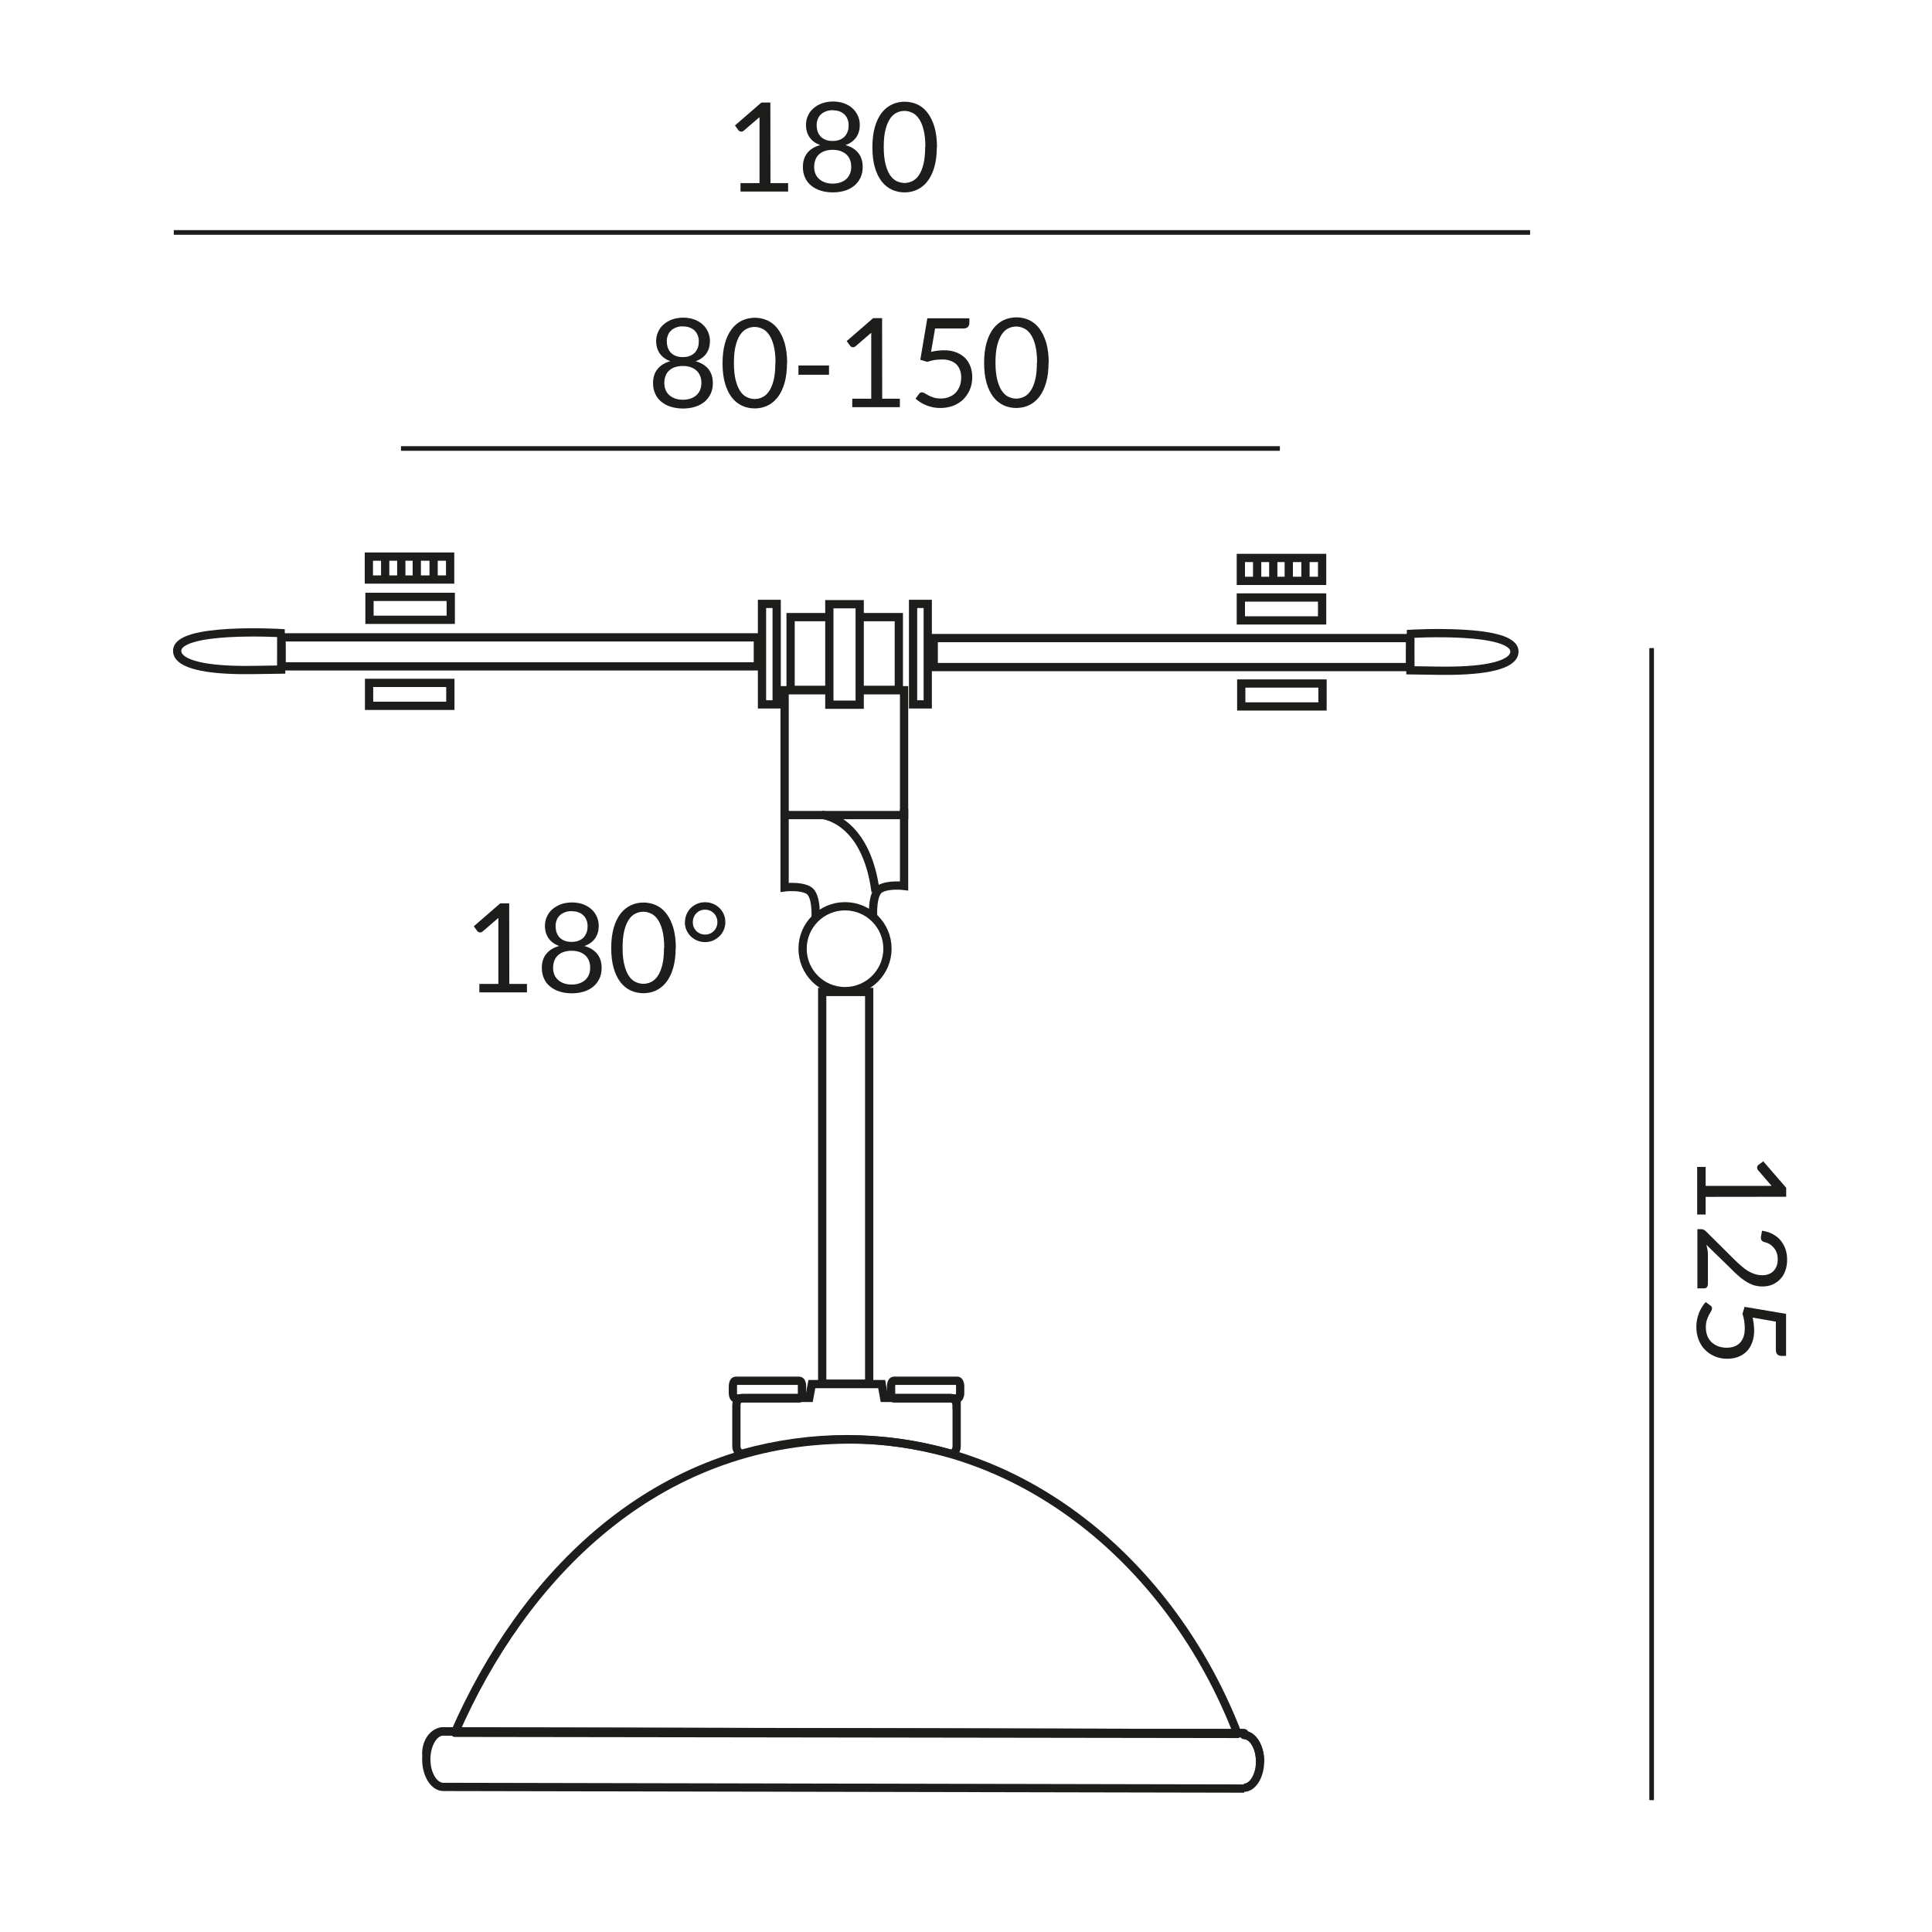 <?xml version="1.0" encoding="UTF-8"?><svg xmlns="http://www.w3.org/2000/svg" viewBox="0 0 187.09 187.09"><defs><style>.cls-1,.cls-2,.cls-3,.cls-4,.cls-5{fill:none;stroke:#1d1d1b;}.cls-1,.cls-2,.cls-3,.cls-5{stroke-width:.8px;}.cls-1,.cls-4,.cls-5{stroke-miterlimit:2.61;}.cls-2{stroke-linecap:round;stroke-linejoin:round;}.cls-3{stroke-miterlimit:10;}.cls-4{stroke-width:.45px;}.cls-5{fill-rule:evenodd;}.cls-6{fill:#1d1d1b;}</style></defs><g id="Leuchte"><path class="cls-2" d="m44.04,167.8c6.58-15.08,19.36-28.32,38.13-28.4,16.65-.08,31.25,11.85,37.68,28.51l-75.8-.11"/><path class="cls-3" d="m120.49,173.2l-77.56-.16c-.91,0-1.65-1.21-1.65-2.68s.75-2.7,1.65-2.69l77.56.16"/><path class="cls-2" d="m41.28,169.8c0-1.18.74-2.14,1.65-2.14l77.56.17"/><path class="cls-3" d="m120.45,168.01c.86,0,1.57,1.15,1.57,2.55,0,1.41-.71,2.56-1.57,2.56"/><path class="cls-2" d="m120.45,168.01c.86,0,1.57,1.15,1.57,2.55"/><path class="cls-1" d="m17.16,63.04c0,1.11,2.13,1.78,5.98,1.84,1.05.02,2.38-.02,4.09-.04,0,0,.01-3.47,0-3.53,0,0-10.16-.6-10.07,1.74"/><rect class="cls-1" x="48.93" y="40.07" width="2.81" height="46.12" transform="translate(-12.8 113.46) rotate(-90)"/><rect class="cls-1" x="35.78" y="57.8" width="7.87" height="2.22"/><circle class="cls-1" cx="81.83" cy="91.87" r="4.11"/><path class="cls-1" d="m75.98,78.49v7.44s1.5-.19,2.32.28.68,2.64.68,2.64"/><path class="cls-1" d="m87.55,78.35v7.44s-1.5-.19-2.32.28-.68,2.64-.68,2.64"/><path class="cls-1" d="m79.58,78.91s4.27.3,5.21,7.44"/><polyline class="cls-1" points="83.35 66.84 87.55 66.84 87.55 78.93 75.98 78.93 75.98 66.84 80.42 66.84"/><polyline class="cls-1" points="80.42 66.81 76.56 66.81 76.56 59.76 80.14 59.76"/><polyline class="cls-1" points="83.52 59.76 87.04 59.76 87.04 66.81 83.42 66.81"/><rect class="cls-1" x="80.31" y="58.51" width="2.94" height="9.73"/><rect class="cls-1" x="88.42" y="58.48" width="1.42" height="9.73"/><rect class="cls-1" x="73.79" y="58.48" width="1.42" height="9.73"/><rect class="cls-1" x="35.74" y="66.13" width="7.87" height="2.22"/><rect class="cls-1" x="62.92" y="112.74" width="37.93" height="4.55" transform="translate(-33.12 196.91) rotate(-90)"/><path class="cls-1" d="m146.65,63.11c0,1.11-2.13,1.78-5.98,1.84-1.05.02-2.38-.02-4.09-.04,0,0-.01-3.47,0-3.53,0,0,10.16-.6,10.07,1.74"/><rect class="cls-1" x="112.08" y="40.14" width="2.81" height="46.12" transform="translate(50.28 176.68) rotate(-90)"/><rect class="cls-1" x="120.16" y="57.87" width="7.87" height="2.22" transform="translate(248.19 117.95) rotate(-180)"/><rect class="cls-1" x="120.2" y="66.2" width="7.87" height="2.22" transform="translate(248.27 134.61) rotate(-180)"/><rect class="cls-1" x="35.72" y="53.9" width="7.87" height="2.22"/><line class="cls-1" x1="38.86" y1="53.84" x2="38.86" y2="55.93"/><line class="cls-1" x1="40.36" y1="54.18" x2="40.36" y2="55.93"/><line class="cls-1" x1="41.99" y1="54.18" x2="41.99" y2="55.93"/><line class="cls-1" x1="37.3" y1="53.88" x2="37.3" y2="55.97"/><rect class="cls-1" x="120.16" y="54.03" width="7.87" height="2.22"/><line class="cls-1" x1="123.3" y1="53.97" x2="123.3" y2="56.05"/><line class="cls-1" x1="124.8" y1="54.3" x2="124.8" y2="56.05"/><line class="cls-1" x1="126.42" y1="54.3" x2="126.42" y2="56.05"/><line class="cls-1" x1="121.74" y1="54.01" x2="121.74" y2="56.09"/></g><g id="Maße"><path class="cls-6" d="m165.17,117.61h-.82s0-4.61,0-4.61h.82s0,1.84,0,1.84h5.86c.18,0,.35,0,.53,0l-1.32-1.53c-.04-.05-.07-.1-.08-.16s-.01-.1,0-.14.02-.08.05-.12c.02-.04.05-.07.08-.09l.46-.34,2.22,2.56v.87s-7.8.01-7.8.01v1.69Z"/><path class="cls-6" d="m165.38,124.38c0,.12-.03.21-.1.28-.07.07-.16.1-.26.1h-.65s0-5.73,0-5.73h.37c.08,0,.15.01.23.05.08.03.15.08.22.15l2.77,2.75c.23.23.46.44.67.62.21.19.43.35.65.48.22.13.44.23.66.3.22.07.46.11.71.11.25,0,.47-.04.66-.12.19-.08.35-.19.47-.33.12-.14.22-.3.28-.49.06-.19.09-.39.09-.61,0-.22-.03-.42-.1-.61-.06-.18-.15-.35-.27-.49-.12-.14-.25-.26-.41-.36s-.33-.16-.52-.2c-.14-.05-.23-.11-.28-.2-.05-.08-.06-.2-.04-.34l.1-.56c.39.06.74.16,1.04.33.3.16.55.36.76.61.2.25.36.53.47.84.11.32.16.66.16,1.03,0,.36-.05.7-.16,1.02-.11.32-.26.59-.47.82-.21.23-.46.41-.75.55-.3.13-.63.2-1.01.2-.32,0-.62-.05-.89-.14-.27-.1-.54-.23-.78-.39-.25-.16-.49-.35-.73-.57-.24-.21-.47-.44-.71-.68l-2.32-2.26c.04.16.08.32.11.49.03.16.04.32.04.47v2.88Z"/><path class="cls-6" d="m169.72,127.59c.1.45.14.86.15,1.24,0,.45-.07.84-.2,1.19-.13.34-.31.63-.54.86-.23.23-.51.4-.82.52-.32.12-.66.18-1.03.18-.46,0-.87-.08-1.24-.24-.37-.16-.68-.38-.95-.65s-.46-.6-.61-.98c-.14-.38-.21-.78-.21-1.22,0-.25.02-.49.07-.73.05-.23.12-.45.2-.65.08-.2.18-.39.29-.56.11-.17.22-.32.34-.46l.46.33c.1.07.16.17.16.28,0,.08-.03.17-.09.27-.06.1-.13.22-.21.37-.08.14-.14.31-.21.51-.06.19-.09.42-.09.69,0,.3.05.57.14.81.1.24.23.45.41.62.18.17.39.3.64.4.25.09.53.14.83.14.27,0,.51-.04.73-.12.22-.08.4-.2.55-.35.15-.16.27-.36.35-.59.08-.24.12-.51.12-.83,0-.22-.02-.44-.05-.68-.04-.23-.09-.47-.17-.72l.2-.67,4.02.68v4.07s-.46,0-.46,0c-.15,0-.28-.05-.38-.14-.1-.09-.15-.25-.15-.48v-2.7s-2.26-.39-2.26-.39Z"/><line class="cls-4" x1="159.94" y1="62.76" x2="159.94" y2="174.32"/><line class="cls-4" x1="38.83" y1="43.43" x2="123.94" y2="43.43"/><path class="cls-6" d="m67.36,34.98c.54.15.95.4,1.24.76.29.36.43.81.43,1.37,0,.38-.07.72-.21,1.02-.14.3-.34.56-.59.77s-.56.38-.91.49c-.36.11-.75.17-1.18.17-.43,0-.82-.06-1.18-.17-.36-.11-.66-.28-.92-.49-.26-.21-.46-.47-.59-.77-.14-.3-.21-.64-.21-1.02,0-.56.14-1.01.43-1.37.29-.36.7-.61,1.24-.76-.45-.17-.79-.42-1.02-.75s-.35-.73-.35-1.2c0-.32.06-.61.19-.89.12-.28.3-.52.53-.72s.5-.36.82-.48c.32-.12.67-.17,1.07-.18.39,0,.74.06,1.06.17.32.12.59.27.82.48.23.2.4.44.53.72.12.28.19.57.19.89,0,.46-.11.86-.34,1.2-.23.33-.57.59-1.02.75Zm-1.22,3.73c.28,0,.53-.04.75-.12s.41-.19.56-.33c.15-.14.27-.31.35-.51.08-.2.12-.42.12-.66,0-.3-.05-.55-.15-.76-.1-.21-.23-.38-.4-.51-.17-.13-.36-.23-.57-.29-.22-.06-.44-.09-.68-.09-.24,0-.46.03-.68.09-.22.06-.41.16-.57.29-.17.13-.3.3-.39.51-.1.21-.15.46-.15.76,0,.24.04.46.12.66s.2.37.36.51c.15.14.34.25.56.33.22.08.47.12.75.12Zm-.01-7.11c-.26,0-.48.04-.68.12-.19.08-.36.18-.49.31-.13.13-.23.29-.29.46-.07.18-.1.36-.1.56s.03.39.08.57c.06.18.15.35.27.49.12.14.29.26.48.34.2.09.44.13.72.13.28,0,.52-.04.72-.13.2-.09.36-.2.48-.34.12-.14.21-.31.27-.49.06-.18.08-.37.08-.57s-.03-.39-.1-.56c-.07-.18-.16-.33-.29-.46-.13-.13-.29-.24-.49-.31-.19-.08-.42-.11-.67-.11Z"/><path class="cls-6" d="m76.21,35.15c0,.75-.08,1.4-.24,1.95-.16.55-.38,1.01-.66,1.37-.28.36-.61.63-.99.81-.38.18-.79.27-1.23.27-.44,0-.85-.09-1.23-.26-.38-.18-.71-.44-.99-.8-.28-.36-.5-.81-.66-1.36-.16-.55-.24-1.2-.24-1.95s.08-1.4.24-1.96c.16-.55.38-1.01.66-1.37.28-.36.61-.63.99-.81.38-.18.79-.26,1.23-.27.44,0,.85.09,1.23.26.38.18.71.44.99.81.28.36.5.82.67,1.37.16.55.24,1.2.25,1.96Zm-1.11,0c0-.66-.06-1.21-.17-1.65-.11-.45-.26-.8-.45-1.08-.19-.27-.4-.47-.65-.58-.24-.12-.5-.18-.76-.18-.26,0-.52.06-.76.18s-.46.31-.64.59c-.18.27-.33.63-.44,1.08-.11.45-.16,1-.16,1.65,0,.66.06,1.21.17,1.65.11.44.26.8.44,1.07.18.27.4.47.64.58s.5.18.76.18c.26,0,.52-.06.76-.18.24-.12.46-.31.64-.59.19-.27.33-.63.44-1.07.11-.44.16-.99.16-1.65Z"/><path class="cls-6" d="m77.32,35.39h2.96s0,.9,0,.9h-2.96s0-.9,0-.9Z"/><path class="cls-6" d="m87.14,38.61v.82s-4.61,0-4.61,0v-.82s1.84,0,1.84,0v-5.86c0-.18,0-.35,0-.53l-1.53,1.32c-.05.04-.1.07-.16.08-.05,0-.1.01-.14,0-.04,0-.08-.02-.12-.05-.04-.02-.07-.05-.09-.08l-.34-.46,2.56-2.22h.87s.01,7.8.01,7.8h1.69Z"/><path class="cls-6" d="m90.16,34.07c.45-.1.86-.15,1.24-.15.45,0,.84.06,1.19.2.34.13.63.31.86.54.23.23.4.51.52.82.12.32.18.66.18,1.03,0,.46-.08.87-.24,1.24-.16.37-.38.68-.65.95-.28.26-.6.46-.98.6-.38.14-.78.21-1.22.21-.25,0-.49-.02-.73-.07-.23-.05-.45-.12-.65-.2-.2-.08-.39-.18-.56-.29-.17-.11-.32-.22-.46-.34l.33-.46c.07-.1.17-.16.28-.16.08,0,.17.03.27.09.1.06.22.13.37.21.14.08.31.14.51.21.19.06.42.09.69.09.3,0,.57-.05.81-.15.24-.1.45-.23.62-.41.17-.18.3-.39.4-.64.09-.25.14-.53.14-.83,0-.27-.04-.51-.12-.73-.08-.22-.2-.4-.35-.55-.16-.15-.36-.27-.59-.35-.24-.08-.51-.13-.83-.12-.22,0-.44.02-.68.05-.23.04-.47.1-.72.18l-.67-.2.68-4.02h4.07s0,.46,0,.46c0,.15-.05.28-.14.38-.09.1-.25.15-.48.15h-2.7s-.39,2.26-.39,2.26Z"/><path class="cls-6" d="m101.54,35.11c0,.75-.08,1.4-.24,1.95-.16.55-.38,1.01-.66,1.37-.28.36-.61.63-.99.81-.38.18-.79.26-1.23.27-.44,0-.85-.09-1.23-.26-.38-.18-.71-.44-.99-.8-.28-.36-.5-.81-.66-1.36-.16-.55-.24-1.2-.24-1.95s.08-1.4.24-1.96c.16-.55.38-1.01.66-1.37.28-.36.61-.63.99-.81.38-.18.79-.26,1.23-.27.44,0,.85.09,1.23.26.38.18.71.44.99.81s.5.82.67,1.37c.16.55.24,1.2.25,1.96Zm-1.11,0c0-.66-.06-1.21-.17-1.65-.11-.45-.26-.8-.45-1.08-.19-.27-.4-.47-.65-.58-.24-.12-.5-.18-.76-.18-.26,0-.52.06-.76.18-.24.12-.46.31-.64.59-.18.27-.33.63-.44,1.08-.11.45-.16,1-.16,1.65,0,.66.06,1.21.17,1.65.11.44.26.8.44,1.07.18.27.4.47.64.58.24.12.5.18.76.18.26,0,.52-.06.76-.18.24-.12.46-.31.64-.59.19-.27.33-.63.44-1.07.11-.44.16-.99.16-1.65Z"/><path class="cls-1" d="m92.98,134.22v.69c0,.28-.12.51-.26.51h-6.17c-.14,0-.26-.23-.26-.51v-.69c0-.28.12-.51.26-.51h6.17c.14,0,.26.23.26.51h0Z"/><path class="cls-1" d="m77.66,134.22v.69c0,.28-.12.51-.26.51h-6.17c-.14,0-.26-.23-.26-.51v-.69c0-.28.12-.51.26-.51h6.18c.14,0,.26.23.26.51h0Z"/><path class="cls-5" d="m92.64,136.08v3.97c0,.39-.27.8-.58.71-6.72-1.86-13.44-1.86-20.17,0-.32,0-.58-.32-.58-.71v-3.97c0-.39.26-.71.58-.71h6.48l.25-1.34h6.76l.24,1.34h6.43c.32,0,.58.32.58.71h0Z"/><line class="cls-4" x1="16.83" y1="22.51" x2="148.17" y2="22.51"/><path class="cls-6" d="m76.32,17.73v.82s-4.61,0-4.61,0v-.82s1.84,0,1.84,0v-5.86c0-.18,0-.35,0-.53l-1.53,1.32c-.05.04-.1.07-.16.08-.05,0-.1.01-.14,0s-.08-.02-.12-.05c-.04-.02-.07-.05-.09-.08l-.34-.46,2.56-2.22h.87s.01,7.8.01,7.8h1.69Z"/><path class="cls-6" d="m81.87,14.05c.54.15.95.4,1.24.76.29.36.43.81.43,1.37,0,.38-.07.72-.21,1.02-.14.3-.34.56-.59.77s-.56.38-.91.49c-.36.11-.75.17-1.18.17-.43,0-.82-.06-1.18-.17-.36-.11-.66-.28-.92-.49-.26-.21-.46-.47-.59-.77-.14-.3-.21-.64-.21-1.02,0-.56.14-1.01.43-1.37.29-.36.7-.61,1.24-.76-.45-.17-.79-.42-1.02-.75s-.35-.73-.35-1.2c0-.32.06-.61.19-.89.12-.28.3-.52.53-.72s.5-.36.82-.48c.32-.12.67-.17,1.07-.18.39,0,.74.06,1.06.17.32.12.59.27.82.48.23.2.4.44.53.72.12.28.19.57.19.89,0,.46-.11.86-.34,1.2-.23.33-.57.59-1.02.75Zm-1.22,3.73c.28,0,.53-.04.75-.12s.41-.19.56-.33c.15-.14.27-.31.35-.51.08-.2.12-.42.12-.66,0-.3-.05-.55-.15-.76s-.23-.38-.4-.51c-.17-.13-.36-.23-.57-.29s-.44-.09-.68-.09c-.24,0-.46.03-.68.09-.22.06-.41.16-.57.29s-.3.3-.39.51-.15.46-.15.76c0,.24.04.46.12.66.08.2.2.37.36.51.15.14.34.25.56.33.22.08.47.12.75.12Zm-.01-7.11c-.26,0-.48.04-.68.12-.19.08-.36.18-.49.31-.13.13-.23.29-.29.46-.07.18-.1.36-.1.56s.03.39.08.57c.06.18.15.35.27.49.12.14.29.26.48.34.2.09.44.13.72.13.28,0,.52-.04.72-.13.2-.09.36-.2.48-.34.12-.14.21-.31.27-.49.06-.18.08-.37.08-.57s-.03-.39-.1-.56c-.07-.18-.16-.33-.29-.46-.13-.13-.29-.24-.49-.31-.19-.08-.42-.11-.67-.11Z"/><path class="cls-6" d="m90.72,14.23c0,.75-.08,1.4-.24,1.95-.16.55-.38,1.01-.66,1.37-.28.36-.61.63-.99.81-.38.18-.79.27-1.23.27-.44,0-.85-.09-1.23-.26-.38-.18-.71-.44-.99-.8-.28-.36-.5-.81-.66-1.36-.16-.55-.24-1.2-.24-1.95s.08-1.4.24-1.96c.16-.55.38-1.01.66-1.37.28-.36.61-.63.99-.81.38-.18.79-.27,1.23-.27.44,0,.85.09,1.23.26.38.18.71.44.99.81.28.36.5.82.67,1.37.16.55.24,1.2.25,1.96Zm-1.11,0c0-.66-.06-1.21-.17-1.65-.11-.45-.26-.8-.45-1.08-.19-.27-.4-.47-.65-.58-.24-.12-.5-.18-.76-.18-.26,0-.52.06-.76.18s-.46.31-.64.59c-.18.27-.33.63-.44,1.08-.11.45-.16,1-.16,1.65,0,.66.06,1.21.17,1.65.11.44.26.8.44,1.07.18.27.4.47.64.58s.5.18.76.18c.26,0,.52-.06.76-.18.24-.12.46-.31.64-.59.19-.27.33-.63.44-1.08.11-.44.16-.99.16-1.65Z"/><path class="cls-6" d="m51.03,95.28v.82s-4.61,0-4.61,0v-.82s1.84,0,1.84,0v-5.86c0-.18,0-.35,0-.53l-1.53,1.32c-.05.04-.1.07-.16.08-.05,0-.1.01-.14,0s-.08-.02-.12-.05c-.04-.02-.07-.05-.09-.08l-.34-.46,2.56-2.22h.87s.01,7.8.01,7.8h1.69Z"/><path class="cls-6" d="m56.59,91.61c.54.15.95.4,1.24.76.29.36.43.81.43,1.37,0,.38-.07.72-.21,1.02-.14.3-.34.56-.59.77s-.56.38-.91.49c-.36.11-.75.17-1.18.17-.43,0-.82-.06-1.18-.17-.36-.11-.66-.28-.92-.49-.26-.21-.46-.47-.59-.77-.14-.3-.21-.64-.21-1.02,0-.56.14-1.01.43-1.37.29-.36.7-.61,1.24-.76-.45-.17-.79-.42-1.02-.75s-.35-.73-.35-1.2c0-.32.06-.61.19-.89.12-.28.3-.52.53-.72s.5-.36.82-.48c.32-.12.67-.17,1.07-.18.39,0,.74.06,1.06.17.32.12.59.27.82.48.23.2.4.44.53.72.12.28.19.57.19.89,0,.46-.11.86-.34,1.2-.23.33-.57.59-1.02.75Zm-1.22,3.73c.28,0,.53-.04.75-.12s.41-.19.56-.33c.15-.14.27-.31.35-.51.08-.2.12-.42.12-.66,0-.3-.05-.55-.15-.76s-.23-.38-.4-.51c-.17-.13-.36-.23-.57-.29s-.44-.09-.68-.09c-.24,0-.46.03-.68.09-.22.06-.41.16-.57.29s-.3.3-.39.51-.15.46-.15.76c0,.24.04.46.12.66.08.2.2.37.36.51.15.14.34.25.56.33.22.08.47.12.75.12Zm-.01-7.11c-.26,0-.48.04-.68.12-.19.08-.36.18-.49.31-.13.13-.23.29-.29.46-.07.18-.1.36-.1.56s.03.39.08.57c.06.18.15.35.27.49.12.14.29.26.48.34.2.09.44.13.72.13.28,0,.52-.04.72-.13.2-.09.36-.2.48-.34.12-.14.21-.31.27-.49.06-.18.08-.37.08-.57s-.03-.39-.1-.56c-.07-.18-.16-.33-.29-.46-.13-.13-.29-.24-.49-.31-.19-.08-.42-.11-.67-.11Z"/><path class="cls-6" d="m65.43,91.78c0,.75-.08,1.4-.24,1.95-.16.55-.38,1.01-.66,1.37-.28.36-.61.63-.99.81-.38.18-.79.27-1.23.27-.44,0-.85-.09-1.23-.26-.38-.18-.71-.44-.99-.8-.28-.36-.5-.81-.66-1.36-.16-.55-.24-1.2-.24-1.95s.08-1.4.24-1.96c.16-.55.38-1.01.66-1.37.28-.36.61-.63.99-.81.38-.18.79-.27,1.23-.27.44,0,.85.09,1.23.26.38.18.71.44.99.81.28.36.5.82.67,1.37.16.55.24,1.2.25,1.96Zm-1.11,0c0-.66-.06-1.21-.17-1.65-.11-.45-.26-.8-.45-1.08-.19-.27-.4-.47-.65-.58-.24-.12-.5-.18-.76-.18-.26,0-.52.06-.76.18s-.46.31-.64.59c-.18.27-.33.63-.44,1.08-.11.45-.16,1-.16,1.65,0,.66.06,1.21.17,1.65.11.44.26.8.44,1.07.18.27.4.47.64.58s.5.18.76.18c.26,0,.52-.06.76-.18.24-.12.46-.31.64-.59.19-.27.33-.63.44-1.08.11-.44.16-.99.16-1.65Z"/><path class="cls-6" d="m66.33,89.31c0-.27.05-.52.15-.76.1-.24.24-.44.41-.62.18-.17.38-.31.62-.41s.49-.15.77-.15c.28,0,.53.05.77.15.24.1.45.24.62.41.18.17.32.38.42.61.1.24.15.49.15.76,0,.26-.05.51-.15.75-.1.23-.24.44-.42.61-.18.17-.38.31-.62.42-.24.1-.5.15-.77.15-.28,0-.53-.05-.77-.15-.24-.1-.44-.24-.62-.41-.18-.17-.31-.38-.42-.61-.1-.23-.15-.48-.15-.75Zm.76,0c0,.17.03.33.09.47.06.15.15.27.25.38.11.11.24.19.38.25.15.06.3.09.47.09.17,0,.32-.03.47-.09.15-.06.27-.15.38-.26.11-.11.19-.23.25-.38.06-.15.09-.3.09-.47,0-.17-.03-.33-.09-.47-.06-.15-.14-.28-.25-.39-.11-.11-.24-.2-.38-.26-.15-.06-.3-.09-.47-.09-.17,0-.33.03-.47.09-.15.06-.27.15-.38.26-.11.11-.19.24-.25.39-.06.15-.09.31-.09.47Z"/></g></svg>